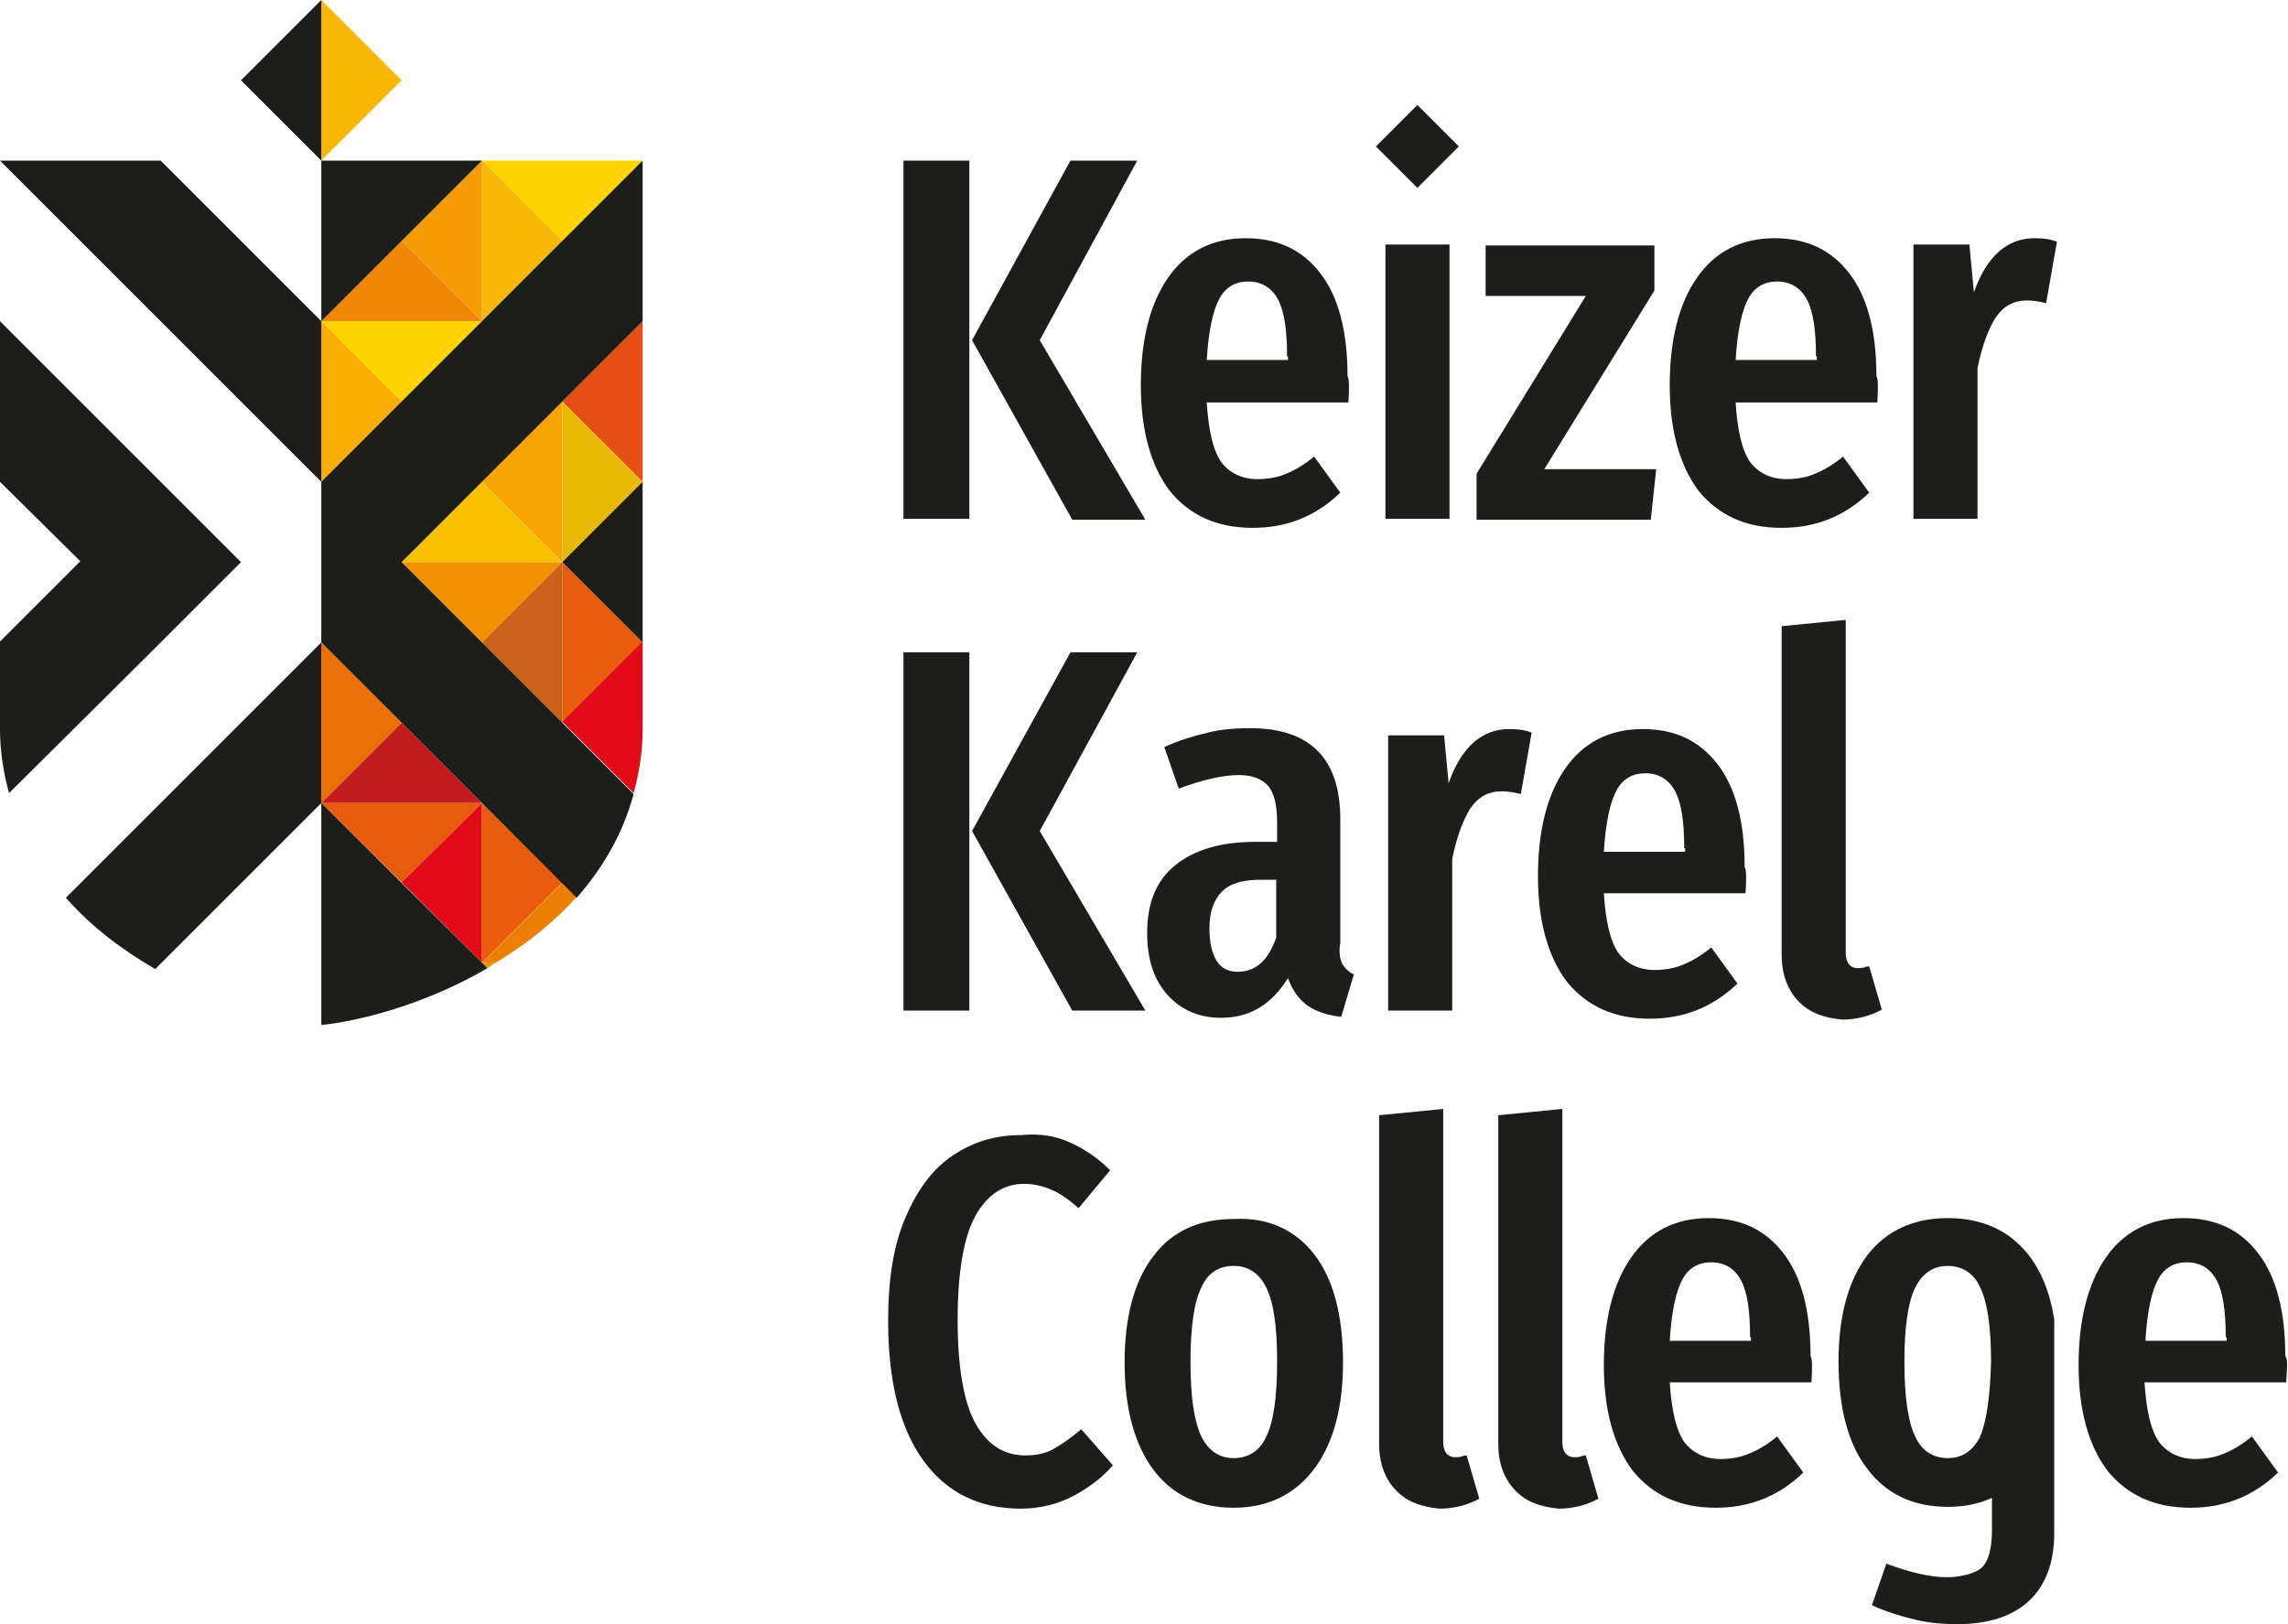 <?xml version="1.0" encoding="utf-8"?>
<!-- Generator: Adobe Illustrator 26.3.1, SVG Export Plug-In . SVG Version: 6.00 Build 0)  -->
<svg version="1.1" id="Laag_1" xmlns="http://www.w3.org/2000/svg" xmlns:xlink="http://www.w3.org/1999/xlink" x="0px" y="0px"
	 viewBox="0 0 253.5 180" style="enable-background:new 0 0 253.5 180;" xml:space="preserve">
<style type="text/css">
	.st0{fill:#1D1D1B;}
	.st1{fill:#F19101;}
	.st2{fill:#FAB806;}
	.st3{fill:#FAC101;}
	.st4{fill:#EB7107;}
	.st5{fill:#E54F13;}
	.st6{fill:#E8B906;}
	.st7{fill:#F6A505;}
	.st8{fill:#EF8703;}
	.st9{fill:#FFD300;}
	.st10{fill:#F49B05;}
	.st11{fill:#C31C1C;}
	.st12{fill:#E85B0D;}
	.st13{fill:#E10B17;}
	.st14{fill:#CA621B;}
	.st15{fill:#F7AE00;}
	.st16{fill:#ED7E06;}
</style>
<g>
	<g>
		<rect x="100.1" y="17.8" class="st0" width="7.3" height="39.7"/>
		<polygon class="st0" points="126,17.8 115.2,37.7 126.9,57.6 118.8,57.6 107.7,37.7 118.6,17.8 		"/>
		<rect x="100.1" y="72.3" class="st0" width="7.3" height="39.7"/>
		<polygon class="st0" points="126,72.3 115.2,92.1 126.9,112 118.8,112 107.7,92.1 118.6,72.3 		"/>
		<path class="st0" d="M149.4,44.6h-15.7c0.2,3.1,0.7,5.3,1.6,6.6c0.9,1.2,2.3,1.9,4,1.9c1.2,0,2.3-0.2,3.2-0.6c1-0.4,2-1,3.1-1.9
			l2.9,4c-2.7,2.6-5.9,3.9-9.7,3.9c-4,0-7-1.4-9.2-4.1c-2.1-2.8-3.2-6.7-3.2-11.7c0-5,1-9,3-11.9c2-2.9,4.9-4.4,8.6-4.4
			c3.6,0,6.3,1.3,8.3,3.9c2,2.6,3,6.4,3,11.4C149.5,42,149.5,42.9,149.4,44.6z M142.6,39.5c0-2.9-0.3-5-1-6.3c-0.7-1.3-1.8-2-3.3-2
			c-1.4,0-2.5,0.6-3.2,1.9c-0.7,1.3-1.2,3.5-1.4,6.8h9V39.5z"/>
		<rect x="153.5" y="27.1" class="st0" width="7.1" height="30.4"/>
		<path class="st0" d="M183.3,27.1v5.1L171.1,52h12.4l-0.6,5.6h-19.3v-5.1l12.1-19.7h-11.1v-5.6H183.3z"/>
		<path class="st0" d="M208,44.6h-15.7c0.2,3.1,0.7,5.3,1.6,6.6c0.9,1.2,2.3,1.9,4,1.9c1.2,0,2.3-0.2,3.2-0.6c1-0.4,2-1,3.1-1.9
			l2.9,4c-2.7,2.6-5.9,3.9-9.7,3.9c-4,0-7-1.4-9.2-4.1c-2.1-2.8-3.2-6.7-3.2-11.7c0-5,1-9,3-11.9c2-2.9,4.9-4.4,8.6-4.4
			c3.6,0,6.3,1.3,8.3,3.9c2,2.6,3,6.4,3,11.4C208.1,42,208.1,42.9,208,44.6z M201.2,39.5c0-2.9-0.3-5-1-6.3c-0.7-1.3-1.8-2-3.3-2
			c-1.4,0-2.5,0.6-3.2,1.9c-0.7,1.3-1.2,3.5-1.4,6.8h9V39.5z"/>
		<path class="st0" d="M227.9,26.8l-1.2,6.8c-0.8-0.2-1.5-0.3-2.1-0.3c-1.5,0-2.6,0.6-3.5,1.9c-0.8,1.3-1.5,3.1-2,5.6v16.7h-7.1
			V27.1h6.2l0.5,5.3c1.4-4,3.7-6,6.7-6C226.4,26.4,227.2,26.5,227.9,26.8z"/>
		<path class="st0" d="M148.7,106.8c0.3,0.5,0.7,0.9,1.3,1.2l-1.4,4.7c-1.6-0.2-2.8-0.6-3.8-1.3c-0.9-0.7-1.6-1.6-2.1-3
			c-1.8,2.9-4.2,4.4-7.4,4.4c-2.5,0-4.5-0.9-6-2.6c-1.5-1.7-2.2-4-2.2-6.8c0-3.3,1-5.8,3.1-7.5c2.1-1.7,5-2.6,8.9-2.6h2.4v-2.1
			c0-1.9-0.3-3.3-1-4.1c-0.7-0.8-1.8-1.2-3.2-1.2c-1.8,0-4,0.5-6.7,1.5l-1.6-4.6c1.5-0.7,3.1-1.2,4.8-1.6c1.6-0.4,3.2-0.5,4.7-0.5
			c6.7,0,10,3.4,10,10.1v13.7C148.3,105.6,148.5,106.3,148.7,106.8z M141.4,103.9v-6.4h-1.7c-2,0-3.4,0.4-4.3,1.3
			c-0.9,0.9-1.4,2.2-1.4,4.1c0,1.6,0.3,2.8,0.8,3.6c0.5,0.8,1.3,1.2,2.3,1.2C139.1,107.7,140.5,106.5,141.4,103.9z"/>
		<path class="st0" d="M169.7,81.2l-1.2,6.8c-0.8-0.2-1.5-0.3-2.1-0.3c-1.5,0-2.6,0.6-3.5,1.9c-0.8,1.3-1.5,3.1-2,5.6V112h-7.1V81.5
			h6.2l0.5,5.3c1.4-4,3.7-6,6.7-6C168.2,80.8,169,80.9,169.7,81.2z"/>
		<path class="st0" d="M193.4,99h-15.7c0.2,3.1,0.7,5.3,1.6,6.6c0.9,1.2,2.3,1.9,4,1.9c1.2,0,2.3-0.2,3.2-0.6c1-0.4,2-1,3.1-1.9
			l2.9,4c-2.7,2.6-5.9,3.9-9.7,3.9c-4,0-7-1.4-9.2-4.1c-2.1-2.8-3.2-6.7-3.2-11.7c0-5,1-9,3-11.9c2-2.9,4.9-4.4,8.6-4.4
			c3.6,0,6.3,1.3,8.3,3.9c2,2.6,3,6.4,3,11.4C193.5,96.4,193.5,97.4,193.4,99z M186.6,94c0-2.9-0.3-5-1-6.3c-0.7-1.3-1.8-2-3.3-2
			c-1.4,0-2.5,0.6-3.2,1.9c-0.7,1.3-1.2,3.5-1.4,6.8h9V94z"/>
		<path class="st0" d="M199.2,110.9c-1.2-1.3-1.8-3-1.8-5.1V69.4l7.1-0.7v36.9c0,0.5,0.1,0.9,0.3,1.2c0.2,0.3,0.6,0.5,1,0.5
			c0.3,0,0.5,0,0.8-0.1c0.2-0.1,0.4-0.1,0.5-0.1l1.4,4.8c-1.3,0.7-2.8,1.1-4.4,1.1C202,112.8,200.4,112.2,199.2,110.9z"/>
		<path class="st0" d="M118.5,126.6c1.6,0.7,3.1,1.7,4.5,3.1l-3.5,4.2c-1-0.9-2-1.6-2.9-2c-0.9-0.4-2-0.7-3.1-0.7
			c-2.3,0-4.1,1.2-5.4,3.5c-1.3,2.3-2,6.2-2,11.6c0,5.3,0.7,9.2,2,11.5c1.3,2.3,3.1,3.5,5.5,3.5c1.2,0,2.2-0.2,3.1-0.7
			c0.9-0.5,1.9-1.2,3.1-2.2l3.5,4c-1.2,1.4-2.7,2.5-4.4,3.4c-1.7,0.9-3.7,1.4-5.8,1.4c-4.5,0-8.1-1.7-10.7-5.2
			c-2.6-3.5-4-8.7-4-15.6c0-4.6,0.6-8.4,1.9-11.4c1.3-3.1,3-5.4,5.2-6.9c2.2-1.5,4.7-2.3,7.6-2.3C115.2,125.6,117,125.9,118.5,126.6
			z"/>
		<path class="st0" d="M145.6,139c2.1,2.7,3.2,6.7,3.2,12c0,5.1-1.1,9-3.2,11.8c-2.1,2.8-5.1,4.3-8.9,4.3c-3.8,0-6.8-1.4-8.9-4.2
			c-2.1-2.8-3.2-6.8-3.2-11.9c0-5.1,1.1-9.1,3.2-11.8c2.1-2.8,5.1-4.1,8.9-4.1C140.5,134.9,143.5,136.3,145.6,139z M133.1,142.7
			c-0.8,1.6-1.2,4.4-1.2,8.2c0,3.9,0.4,6.6,1.2,8.3c0.8,1.6,2,2.4,3.6,2.4c1.6,0,2.9-0.8,3.6-2.4c0.8-1.6,1.2-4.4,1.2-8.3
			c0-3.9-0.4-6.6-1.2-8.2c-0.8-1.6-2-2.4-3.6-2.4C135,140.3,133.8,141.1,133.1,142.7z"/>
		<path class="st0" d="M154.6,165.1c-1.2-1.3-1.8-3-1.8-5.1v-36.4l7.1-0.7v36.9c0,0.5,0.1,0.9,0.3,1.2c0.2,0.3,0.6,0.5,1,0.5
			c0.3,0,0.5,0,0.8-0.1c0.2-0.1,0.4-0.1,0.5-0.1l1.4,4.8c-1.3,0.7-2.8,1.1-4.4,1.1C157.4,167,155.8,166.4,154.6,165.1z"/>
		<path class="st0" d="M167.8,165.1c-1.2-1.3-1.8-3-1.8-5.1v-36.4l7.1-0.7v36.9c0,0.5,0.1,0.9,0.3,1.2c0.2,0.3,0.6,0.5,1,0.5
			c0.3,0,0.5,0,0.8-0.1c0.2-0.1,0.4-0.1,0.5-0.1l1.4,4.8c-1.3,0.7-2.8,1.1-4.4,1.1C170.6,167,169,166.4,167.8,165.1z"/>
		<path class="st0" d="M200.7,153.2h-15.7c0.2,3.1,0.7,5.3,1.6,6.6c0.9,1.2,2.3,1.9,4,1.9c1.2,0,2.3-0.2,3.2-0.6c1-0.4,2-1,3.1-1.9
			l2.9,4c-2.7,2.6-5.9,3.9-9.7,3.9c-4,0-7-1.4-9.2-4.1c-2.1-2.8-3.2-6.7-3.2-11.7c0-5,1-9,3-11.9c2-2.9,4.9-4.4,8.6-4.4
			c3.6,0,6.3,1.3,8.3,3.9c2,2.6,3,6.4,3,11.4C200.8,150.6,200.8,151.6,200.7,153.2z M193.9,148.2c0-2.9-0.3-5-1-6.3
			c-0.7-1.3-1.8-2-3.3-2c-1.4,0-2.5,0.6-3.2,1.9c-0.7,1.3-1.2,3.5-1.4,6.8h9V148.2z"/>
		<path class="st0" d="M253.3,153.2h-15.7c0.2,3.1,0.7,5.3,1.6,6.6c0.9,1.2,2.3,1.9,4,1.9c1.2,0,2.3-0.2,3.2-0.6c1-0.4,2-1,3.1-1.9
			l2.9,4c-2.7,2.6-5.9,3.9-9.7,3.9c-4,0-7-1.4-9.2-4.1c-2.1-2.8-3.2-6.7-3.2-11.7c0-5,1-9,3-11.9c2-2.9,4.9-4.4,8.6-4.4
			c3.6,0,6.3,1.3,8.3,3.9c2,2.6,3,6.4,3,11.4C253.5,150.6,253.4,151.6,253.3,153.2z M246.6,148.2c0-2.9-0.3-5-1-6.3
			c-0.7-1.3-1.8-2-3.3-2c-1.4,0-2.5,0.6-3.2,1.9c-0.7,1.3-1.2,3.5-1.4,6.8h9V148.2z"/>
		<path class="st0" d="M224.7,139c-0.5-0.6-1.1-1.2-1.7-1.7c-1.9-1.5-4.3-2.3-7.2-2.3c-3.8,0-6.8,1.4-8.9,4.1
			c-2.1,2.8-3.2,6.7-3.2,11.8c0,5.2,1.1,9.2,3.2,11.9c2.1,2.8,5.1,4.2,8.9,4.2c1.8,0,3.4-0.3,4.9-1v1.4v2.1c0,1.9-0.3,3.3-1,4.1
			c-0.7,0.8-2.5,1.2-4,1.2c-1.8,0-4-0.5-6.7-1.5l-1.6,4.6c1.5,0.7,3.1,1.2,4.8,1.6c1.6,0.4,3.2,0.5,4.7,0.5
			c6.7,0,10.7-3.4,10.7-10.1v-14.3v-9.4C227.1,143.1,226.1,140.8,224.7,139z M219.4,159.2c-0.8,1.6-2,2.4-3.6,2.4
			c-1.6,0-2.9-0.8-3.6-2.4c-0.8-1.6-1.2-4.4-1.2-8.3c0-3.8,0.4-6.6,1.2-8.2c0.8-1.6,2-2.4,3.6-2.4c1.6,0,2.9,0.8,3.6,2.4
			c0.8,1.6,1.2,4.4,1.2,8.2C220.5,154.8,220.1,157.5,219.4,159.2z"/>
		
			<rect x="153.8" y="13" transform="matrix(0.707 -0.707 0.707 0.707 34.517 115.776)" class="st0" width="6.5" height="6.5"/>
	</g>
	<g>
		<path class="st1" d="M53.4,106.7l0.6,0.6c0.3-0.2,0.6-0.4,0.9-0.6L53.4,106.7L53.4,106.7z"/>
		<g>
			<polygon class="st2" points="35.6,17.8 44.5,8.9 35.6,0 			"/>
			<polygon class="st3" points="62.3,62.3 53.4,53.4 44.5,62.3 			"/>
			<polygon class="st1" points="62.3,62.3 53.4,71.2 44.5,62.3 			"/>
			<polygon class="st4" points="35.6,89 44.5,80.1 35.6,71.2 			"/>
			<polygon class="st5" points="71.2,53.4 62.3,44.5 71.2,35.6 			"/>
			<polygon class="st6" points="62.3,62.3 71.2,53.4 62.3,44.5 			"/>
			<polygon class="st7" points="62.3,62.3 53.4,53.4 62.3,44.5 			"/>
			<polygon class="st8" points="53.4,35.6 44.5,26.7 35.6,35.6 			"/>
			<polygon class="st9" points="53.4,35.6 44.5,44.5 35.6,35.6 			"/>
			<polygon class="st9" points="71.2,17.8 62.3,26.7 53.4,17.8 			"/>
			<polygon class="st2" points="53.4,35.6 62.3,26.7 53.4,17.8 			"/>
			<polygon class="st10" points="53.4,35.6 44.5,26.7 53.4,17.8 			"/>
			<polygon class="st11" points="53.4,89 44.5,80.1 35.6,89 			"/>
			<polygon class="st12" points="53.4,89 44.5,97.8 35.6,89 			"/>
			<polygon class="st13" points="53.4,106.7 44.5,97.8 53.4,89 			"/>
			<polygon class="st12" points="62.3,80.1 71.2,71.2 62.3,62.3 			"/>
			<polygon class="st14" points="62.3,80.1 53.4,71.2 62.3,62.3 			"/>
			<polygon class="st15" points="35.6,53.4 44.5,44.5 35.6,35.6 			"/>
			<polygon class="st12" points="62.3,97.8 53.4,89 53.4,106.7 53.4,106.7 			"/>
			<path class="st16" d="M62.3,97.8L62.3,97.8l-8.9,8.9h1.5c3.2-1.9,6.3-4.3,9-7.3L62.3,97.8L62.3,97.8z"/>
			<path class="st13" d="M70.2,87.9c0.6-2.2,1-4.5,1-7v-9.8l0,0l-8.9,8.9L70.2,87.9z"/>
		</g>
	</g>
	<g>
		<path class="st0" d="M35.6,89v24.6c4-0.4,11.4-2.2,18.4-6.3L35.6,89L35.6,89z"/>
		<polygon class="st0" points="53.4,17.8 35.6,17.8 35.6,35.6 35.6,35.6 		"/>
		<path class="st0" d="M71.2,71.2c0-4.9,0-11.2,0-17.8l-8.9,8.9L71.2,71.2z"/>
		<polyline class="st0" points="35.6,17.8 26.7,8.9 35.6,0 		"/>
		<path class="st0" d="M35.6,71.2l8.9,8.9l0,0l0,0l19.4,19.4c2.8-3.2,5.1-7,6.3-11.5L53.4,71.2l0,0l0,0l-8.9-8.9l8.9-8.9l1.2-1.2
			l0,0l16.6-16.6l0,0c0-10,0-17.8,0-17.8L45.7,43.3l0,0L35.6,53.4h0l0,0L35.6,71.2"/>
		<path class="st0" d="M26.7,80.1L26.7,80.1L26.7,80.1l-1.4,1.4l0,0l0,0l-18,18c2.9,3.3,6.3,5.8,9.9,7.9L35.6,89l0,0V71.2L26.7,80.1
			z"/>
		<polyline class="st0" points="35.6,53.4 35.6,35.6 35.6,35.6 17.8,17.8 0,17.8 0,17.8 26.7,44.5 26.7,44.5 26.7,44.5 35.6,53.4 		
			"/>
		<path class="st0" d="M17.8,71.2l-1.5,1.5L1,87.9c-0.6-2.2-1-4.6-1-7.1c0,0,0-3.9,0-9.7l8.9-8.9L0,53.4c0-6,0-12.3,0-17.8l0,0
			l17.8,17.8l8.9,8.9L17.8,71.2z"/>
	</g>
</g>
</svg>
